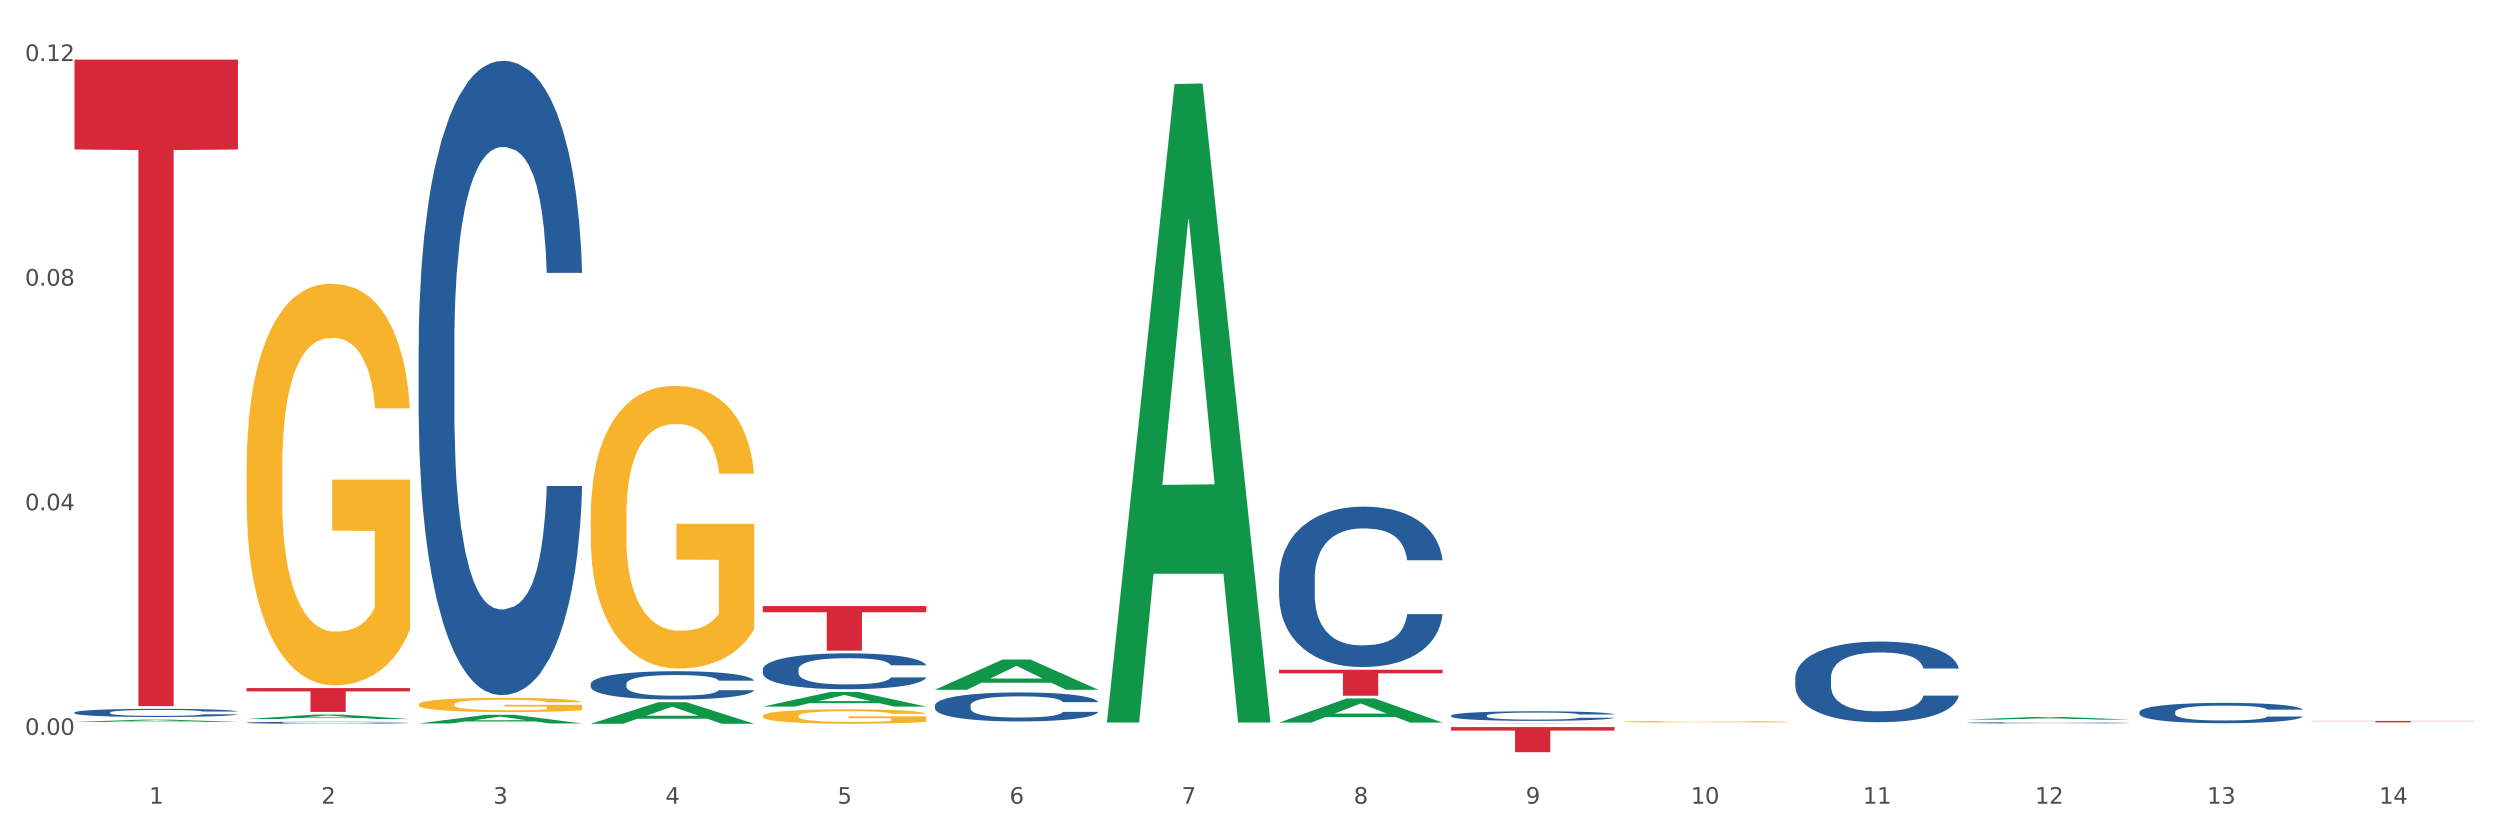 <?xml version="1.0" encoding="utf-8" standalone="no"?>
<!DOCTYPE svg PUBLIC "-//W3C//DTD SVG 1.1//EN"
  "http://www.w3.org/Graphics/SVG/1.1/DTD/svg11.dtd">
<svg xmlns:xlink="http://www.w3.org/1999/xlink" width="1080pt" height="360pt" viewBox="0 0 1080 360" xmlns="http://www.w3.org/2000/svg" version="1.1">
 <rect x="0" y="0" width="1080" height="360" fill="#333333" stroke="none"/>
 <defs>
  <style type="text/css">*{stroke-linejoin: round; stroke-linecap: butt}</style>
 </defs>
 <g id="figure_1">
  <g id="patch_1">
   <path d="M 0 360 
L 1080 360 
L 1080 0 
L 0 0 
z
" style="fill: #ffffff; stroke: #ffffff; stroke-linejoin: miter"/>
  </g>
  <g id="axes_1">
   <g id="matplotlib.axis_1">
    <g id="xtick_1">
     <g id="text_1">
      <!-- 1 -->
      <g style="fill: #4d4d4d" transform="translate(64.432 347.204) scale(0.096 -0.096)">
       <defs>
        <path id="DejaVuSans-31" d="M 794 531 
L 1825 531 
L 1825 4091 
L 703 3866 
L 703 4441 
L 1819 4666 
L 2450 4666 
L 2450 531 
L 3481 531 
L 3481 0 
L 794 0 
L 794 531 
z
" transform="scale(0.016)"/>
       </defs>
       <use xlink:href="#DejaVuSans-31"/>
      </g>
     </g>
    </g>
    <g id="xtick_2">
     <g id="text_2">
      <!-- 2 -->
      <g style="fill: #4d4d4d" transform="translate(138.771 347.204) scale(0.096 -0.096)">
       <defs>
        <path id="DejaVuSans-32" d="M 1228 531 
L 3431 531 
L 3431 0 
L 469 0 
L 469 531 
Q 828 903 1448 1529 
Q 2069 2156 2228 2338 
Q 2531 2678 2651 2914 
Q 2772 3150 2772 3378 
Q 2772 3750 2511 3984 
Q 2250 4219 1831 4219 
Q 1534 4219 1204 4116 
Q 875 4013 500 3803 
L 500 4441 
Q 881 4594 1212 4672 
Q 1544 4750 1819 4750 
Q 2544 4750 2975 4387 
Q 3406 4025 3406 3419 
Q 3406 3131 3298 2873 
Q 3191 2616 2906 2266 
Q 2828 2175 2409 1742 
Q 1991 1309 1228 531 
z
" transform="scale(0.016)"/>
       </defs>
       <use xlink:href="#DejaVuSans-32"/>
      </g>
     </g>
    </g>
    <g id="xtick_3">
     <g id="text_3">
      <!-- 3 -->
      <g style="fill: #4d4d4d" transform="translate(213.109 347.204) scale(0.096 -0.096)">
       <defs>
        <path id="DejaVuSans-33" d="M 2597 2516 
Q 3050 2419 3304 2112 
Q 3559 1806 3559 1356 
Q 3559 666 3084 287 
Q 2609 -91 1734 -91 
Q 1441 -91 1130 -33 
Q 819 25 488 141 
L 488 750 
Q 750 597 1062 519 
Q 1375 441 1716 441 
Q 2309 441 2620 675 
Q 2931 909 2931 1356 
Q 2931 1769 2642 2001 
Q 2353 2234 1838 2234 
L 1294 2234 
L 1294 2753 
L 1863 2753 
Q 2328 2753 2575 2939 
Q 2822 3125 2822 3475 
Q 2822 3834 2567 4026 
Q 2313 4219 1838 4219 
Q 1578 4219 1281 4162 
Q 984 4106 628 3988 
L 628 4550 
Q 988 4650 1302 4700 
Q 1616 4750 1894 4750 
Q 2613 4750 3031 4423 
Q 3450 4097 3450 3541 
Q 3450 3153 3228 2886 
Q 3006 2619 2597 2516 
z
" transform="scale(0.016)"/>
       </defs>
       <use xlink:href="#DejaVuSans-33"/>
      </g>
     </g>
    </g>
    <g id="xtick_4">
     <g id="text_4">
      <!-- 4 -->
      <g style="fill: #4d4d4d" transform="translate(287.448 347.204) scale(0.096 -0.096)">
       <defs>
        <path id="DejaVuSans-34" d="M 2419 4116 
L 825 1625 
L 2419 1625 
L 2419 4116 
z
M 2253 4666 
L 3047 4666 
L 3047 1625 
L 3713 1625 
L 3713 1100 
L 3047 1100 
L 3047 0 
L 2419 0 
L 2419 1100 
L 313 1100 
L 313 1709 
L 2253 4666 
z
" transform="scale(0.016)"/>
       </defs>
       <use xlink:href="#DejaVuSans-34"/>
      </g>
     </g>
    </g>
    <g id="xtick_5">
     <g id="text_5">
      <!-- 5 -->
      <g style="fill: #4d4d4d" transform="translate(361.787 347.204) scale(0.096 -0.096)">
       <defs>
        <path id="DejaVuSans-35" d="M 691 4666 
L 3169 4666 
L 3169 4134 
L 1269 4134 
L 1269 2991 
Q 1406 3038 1543 3061 
Q 1681 3084 1819 3084 
Q 2600 3084 3056 2656 
Q 3513 2228 3513 1497 
Q 3513 744 3044 326 
Q 2575 -91 1722 -91 
Q 1428 -91 1123 -41 
Q 819 9 494 109 
L 494 744 
Q 775 591 1075 516 
Q 1375 441 1709 441 
Q 2250 441 2565 725 
Q 2881 1009 2881 1497 
Q 2881 1984 2565 2268 
Q 2250 2553 1709 2553 
Q 1456 2553 1204 2497 
Q 953 2441 691 2322 
L 691 4666 
z
" transform="scale(0.016)"/>
       </defs>
       <use xlink:href="#DejaVuSans-35"/>
      </g>
     </g>
    </g>
    <g id="xtick_6">
     <g id="text_6">
      <!-- 6 -->
      <g style="fill: #4d4d4d" transform="translate(436.125 347.204) scale(0.096 -0.096)">
       <defs>
        <path id="DejaVuSans-36" d="M 2113 2584 
Q 1688 2584 1439 2293 
Q 1191 2003 1191 1497 
Q 1191 994 1439 701 
Q 1688 409 2113 409 
Q 2538 409 2786 701 
Q 3034 994 3034 1497 
Q 3034 2003 2786 2293 
Q 2538 2584 2113 2584 
z
M 3366 4563 
L 3366 3988 
Q 3128 4100 2886 4159 
Q 2644 4219 2406 4219 
Q 1781 4219 1451 3797 
Q 1122 3375 1075 2522 
Q 1259 2794 1537 2939 
Q 1816 3084 2150 3084 
Q 2853 3084 3261 2657 
Q 3669 2231 3669 1497 
Q 3669 778 3244 343 
Q 2819 -91 2113 -91 
Q 1303 -91 875 529 
Q 447 1150 447 2328 
Q 447 3434 972 4092 
Q 1497 4750 2381 4750 
Q 2619 4750 2861 4703 
Q 3103 4656 3366 4563 
z
" transform="scale(0.016)"/>
       </defs>
       <use xlink:href="#DejaVuSans-36"/>
      </g>
     </g>
    </g>
    <g id="xtick_7">
     <g id="text_7">
      <!-- 7 -->
      <g style="fill: #4d4d4d" transform="translate(510.464 347.204) scale(0.096 -0.096)">
       <defs>
        <path id="DejaVuSans-37" d="M 525 4666 
L 3525 4666 
L 3525 4397 
L 1831 0 
L 1172 0 
L 2766 4134 
L 525 4134 
L 525 4666 
z
" transform="scale(0.016)"/>
       </defs>
       <use xlink:href="#DejaVuSans-37"/>
      </g>
     </g>
    </g>
    <g id="xtick_8">
     <g id="text_8">
      <!-- 8 -->
      <g style="fill: #4d4d4d" transform="translate(584.803 347.204) scale(0.096 -0.096)">
       <defs>
        <path id="DejaVuSans-38" d="M 2034 2216 
Q 1584 2216 1326 1975 
Q 1069 1734 1069 1313 
Q 1069 891 1326 650 
Q 1584 409 2034 409 
Q 2484 409 2743 651 
Q 3003 894 3003 1313 
Q 3003 1734 2745 1975 
Q 2488 2216 2034 2216 
z
M 1403 2484 
Q 997 2584 770 2862 
Q 544 3141 544 3541 
Q 544 4100 942 4425 
Q 1341 4750 2034 4750 
Q 2731 4750 3128 4425 
Q 3525 4100 3525 3541 
Q 3525 3141 3298 2862 
Q 3072 2584 2669 2484 
Q 3125 2378 3379 2068 
Q 3634 1759 3634 1313 
Q 3634 634 3220 271 
Q 2806 -91 2034 -91 
Q 1263 -91 848 271 
Q 434 634 434 1313 
Q 434 1759 690 2068 
Q 947 2378 1403 2484 
z
M 1172 3481 
Q 1172 3119 1398 2916 
Q 1625 2713 2034 2713 
Q 2441 2713 2670 2916 
Q 2900 3119 2900 3481 
Q 2900 3844 2670 4047 
Q 2441 4250 2034 4250 
Q 1625 4250 1398 4047 
Q 1172 3844 1172 3481 
z
" transform="scale(0.016)"/>
       </defs>
       <use xlink:href="#DejaVuSans-38"/>
      </g>
     </g>
    </g>
    <g id="xtick_9">
     <g id="text_9">
      <!-- 9 -->
      <g style="fill: #4d4d4d" transform="translate(659.142 347.204) scale(0.096 -0.096)">
       <defs>
        <path id="DejaVuSans-39" d="M 703 97 
L 703 672 
Q 941 559 1184 500 
Q 1428 441 1663 441 
Q 2288 441 2617 861 
Q 2947 1281 2994 2138 
Q 2813 1869 2534 1725 
Q 2256 1581 1919 1581 
Q 1219 1581 811 2004 
Q 403 2428 403 3163 
Q 403 3881 828 4315 
Q 1253 4750 1959 4750 
Q 2769 4750 3195 4129 
Q 3622 3509 3622 2328 
Q 3622 1225 3098 567 
Q 2575 -91 1691 -91 
Q 1453 -91 1209 -44 
Q 966 3 703 97 
z
M 1959 2075 
Q 2384 2075 2632 2365 
Q 2881 2656 2881 3163 
Q 2881 3666 2632 3958 
Q 2384 4250 1959 4250 
Q 1534 4250 1286 3958 
Q 1038 3666 1038 3163 
Q 1038 2656 1286 2365 
Q 1534 2075 1959 2075 
z
" transform="scale(0.016)"/>
       </defs>
       <use xlink:href="#DejaVuSans-39"/>
      </g>
     </g>
    </g>
    <g id="xtick_10">
     <g id="text_10">
      <!-- 10 -->
      <g style="fill: #4d4d4d" transform="translate(730.426 347.204) scale(0.096 -0.096)">
       <defs>
        <path id="DejaVuSans-30" d="M 2034 4250 
Q 1547 4250 1301 3770 
Q 1056 3291 1056 2328 
Q 1056 1369 1301 889 
Q 1547 409 2034 409 
Q 2525 409 2770 889 
Q 3016 1369 3016 2328 
Q 3016 3291 2770 3770 
Q 2525 4250 2034 4250 
z
M 2034 4750 
Q 2819 4750 3233 4129 
Q 3647 3509 3647 2328 
Q 3647 1150 3233 529 
Q 2819 -91 2034 -91 
Q 1250 -91 836 529 
Q 422 1150 422 2328 
Q 422 3509 836 4129 
Q 1250 4750 2034 4750 
z
" transform="scale(0.016)"/>
       </defs>
       <use xlink:href="#DejaVuSans-31"/>
       <use xlink:href="#DejaVuSans-30" transform="translate(63.623 0)"/>
      </g>
     </g>
    </g>
    <g id="xtick_11">
     <g id="text_11">
      <!-- 11 -->
      <g style="fill: #4d4d4d" transform="translate(804.765 347.204) scale(0.096 -0.096)">
       <use xlink:href="#DejaVuSans-31"/>
       <use xlink:href="#DejaVuSans-31" transform="translate(63.623 0)"/>
      </g>
     </g>
    </g>
    <g id="xtick_12">
     <g id="text_12">
      <!-- 12 -->
      <g style="fill: #4d4d4d" transform="translate(879.104 347.204) scale(0.096 -0.096)">
       <use xlink:href="#DejaVuSans-31"/>
       <use xlink:href="#DejaVuSans-32" transform="translate(63.623 0)"/>
      </g>
     </g>
    </g>
    <g id="xtick_13">
     <g id="text_13">
      <!-- 13 -->
      <g style="fill: #4d4d4d" transform="translate(953.442 347.204) scale(0.096 -0.096)">
       <use xlink:href="#DejaVuSans-31"/>
       <use xlink:href="#DejaVuSans-33" transform="translate(63.623 0)"/>
      </g>
     </g>
    </g>
    <g id="xtick_14">
     <g id="text_14">
      <!-- 14 -->
      <g style="fill: #4d4d4d" transform="translate(1027.781 347.204) scale(0.096 -0.096)">
       <use xlink:href="#DejaVuSans-31"/>
       <use xlink:href="#DejaVuSans-34" transform="translate(63.623 0)"/>
      </g>
     </g>
    </g>
    <g id="xtick_15"/>
    <g id="xtick_16"/>
    <g id="xtick_17"/>
    <g id="xtick_18"/>
    <g id="xtick_19"/>
    <g id="xtick_20"/>
    <g id="xtick_21"/>
    <g id="xtick_22"/>
    <g id="xtick_23"/>
    <g id="xtick_24"/>
    <g id="xtick_25"/>
    <g id="xtick_26"/>
    <g id="xtick_27"/>
   </g>
   <g id="matplotlib.axis_2">
    <g id="ytick_1">
     <g id="text_15">
      <!-- 0.00 -->
      <g style="fill: #4d4d4d" transform="translate(10.8 317.475) scale(0.096 -0.096)">
       <defs>
        <path id="DejaVuSans-2e" d="M 684 794 
L 1344 794 
L 1344 0 
L 684 0 
L 684 794 
z
" transform="scale(0.016)"/>
       </defs>
       <use xlink:href="#DejaVuSans-30"/>
       <use xlink:href="#DejaVuSans-2e" transform="translate(63.623 0)"/>
       <use xlink:href="#DejaVuSans-30" transform="translate(95.41 0)"/>
       <use xlink:href="#DejaVuSans-30" transform="translate(159.033 0)"/>
      </g>
     </g>
    </g>
    <g id="ytick_2">
     <g id="text_16">
      <!-- 0.04 -->
      <g style="fill: #4d4d4d" transform="translate(10.8 220.439) scale(0.096 -0.096)">
       <use xlink:href="#DejaVuSans-30"/>
       <use xlink:href="#DejaVuSans-2e" transform="translate(63.623 0)"/>
       <use xlink:href="#DejaVuSans-30" transform="translate(95.41 0)"/>
       <use xlink:href="#DejaVuSans-34" transform="translate(159.033 0)"/>
      </g>
     </g>
    </g>
    <g id="ytick_3">
     <g id="text_17">
      <!-- 0.08 -->
      <g style="fill: #4d4d4d" transform="translate(10.8 123.403) scale(0.096 -0.096)">
       <use xlink:href="#DejaVuSans-30"/>
       <use xlink:href="#DejaVuSans-2e" transform="translate(63.623 0)"/>
       <use xlink:href="#DejaVuSans-30" transform="translate(95.41 0)"/>
       <use xlink:href="#DejaVuSans-38" transform="translate(159.033 0)"/>
      </g>
     </g>
    </g>
    <g id="ytick_4">
     <g id="text_18">
      <!-- 0.12 -->
      <g style="fill: #4d4d4d" transform="translate(10.8 26.368) scale(0.096 -0.096)">
       <use xlink:href="#DejaVuSans-30"/>
       <use xlink:href="#DejaVuSans-2e" transform="translate(63.623 0)"/>
       <use xlink:href="#DejaVuSans-31" transform="translate(95.41 0)"/>
       <use xlink:href="#DejaVuSans-32" transform="translate(159.033 0)"/>
      </g>
     </g>
    </g>
    <g id="ytick_5"/>
    <g id="ytick_6"/>
    <g id="ytick_7"/>
   </g>
   <g id="PolyCollection_1">
    <path d="M 32.175 311.86 
L 32.248 311.859 
L 61.37 310.894 
L 73.456 310.893 
L 102.797 311.862 
L 88.818 311.862 
L 82.484 311.636 
L 52.415 311.636 
L 52.197 311.64 
L 46.081 311.862 
L 32.175 311.862 
L 32.175 311.86 
L 56.201 311.502 
L 78.698 311.501 
L 67.559 311.099 
L 67.413 311.098 
L 67.267 311.1 
L 56.128 311.501 
L 56.201 311.502 
L 32.175 311.86 
z
" clip-path="url(#p8bc111e454)" style="fill: #109648"/>
    <path d="M 552.546 289.311 
L 623.168 289.311 
L 623.168 290.875 
L 595.388 290.885 
L 595.388 300.564 
L 580.159 300.564 
L 580.159 290.885 
L 552.546 290.875 
L 552.546 289.322 
L 552.546 289.311 
z
" clip-path="url(#p8bc111e454)" style="fill: #d62839"/>
    <path d="M 106.514 297.248 
L 177.135 297.248 
L 177.135 298.682 
L 149.355 298.691 
L 149.355 307.565 
L 134.126 307.565 
L 134.126 298.691 
L 106.514 298.682 
L 106.514 297.257 
L 106.514 297.248 
z
" clip-path="url(#p8bc111e454)" style="fill: #d62839"/>
    <path d="M 32.175 25.759 
L 102.797 25.759 
L 102.797 64.573 
L 75.017 64.836 
L 75.017 305.063 
L 59.788 305.063 
L 59.788 64.836 
L 32.175 64.573 
L 32.175 26.022 
L 32.175 25.759 
z
" clip-path="url(#p8bc111e454)" style="fill: #d62839"/>
    <path d="M 701.223 311.763 
L 701.307 311.763 
L 701.307 311.741 
L 701.474 311.722 
L 702.307 311.677 
L 703.558 311.64 
L 704.475 311.62 
L 705.392 311.604 
L 706.476 311.588 
L 707.81 311.571 
L 710.228 311.546 
L 711.729 311.534 
L 713.563 311.52 
L 716.899 311.501 
L 719.317 311.49 
L 721.818 311.481 
L 725.903 311.471 
L 728.572 311.466 
L 731.406 311.462 
L 734.825 311.46 
L 737.41 311.459 
L 743.08 311.461 
L 747.915 311.466 
L 750.25 311.471 
L 753.252 311.478 
L 754.836 311.483 
L 757.421 311.492 
L 760.089 311.505 
L 761.923 311.516 
L 764.675 311.536 
L 766.759 311.557 
L 768.677 311.582 
L 769.677 311.599 
L 770.428 311.615 
L 771.095 311.634 
L 771.762 311.664 
L 756.754 311.664 
L 756.17 311.642 
L 755.253 311.623 
L 753.919 311.603 
L 752.751 311.591 
L 750.75 311.576 
L 748.916 311.567 
L 746.998 311.56 
L 744.664 311.554 
L 742.829 311.55 
L 740.245 311.548 
L 735.159 311.549 
L 731.74 311.554 
L 729.405 311.56 
L 727.905 311.565 
L 726.571 311.571 
L 725.07 311.579 
L 723.319 311.592 
L 722.068 311.603 
L 720.817 311.618 
L 719.817 311.632 
L 718.9 311.649 
L 718.149 311.667 
L 717.566 311.686 
L 717.065 311.709 
L 716.648 311.746 
L 716.648 311.829 
L 716.815 311.847 
L 717.232 311.872 
L 717.732 311.891 
L 718.566 311.913 
L 719.317 311.928 
L 720.734 311.95 
L 722.318 311.968 
L 723.569 311.979 
L 724.82 311.989 
L 726.987 312.002 
L 729.405 312.013 
L 731.49 312.019 
L 734.325 312.025 
L 736.242 312.028 
L 737.91 312.029 
L 741.996 312.029 
L 744.914 312.027 
L 748.166 312.023 
L 750.667 312.018 
L 752.751 312.011 
L 755.086 312 
L 756.587 311.99 
L 756.587 311.864 
L 738.244 311.864 
L 738.244 311.78 
L 771.845 311.78 
L 771.845 312.025 
L 770.428 312.038 
L 768.844 312.049 
L 767.176 312.06 
L 764.675 312.072 
L 761.673 312.084 
L 759.005 312.093 
L 756.17 312.1 
L 752.835 312.107 
L 748.499 312.113 
L 745.831 312.115 
L 742.496 312.117 
L 738.577 312.117 
L 735.159 312.116 
L 731.823 312.113 
L 728.321 312.108 
L 724.903 312.1 
L 722.318 312.092 
L 719.733 312.083 
L 716.982 312.07 
L 714.814 312.058 
L 713.147 312.047 
L 711.312 312.033 
L 709.311 312.015 
L 707.81 311.999 
L 706.476 311.982 
L 705.059 311.961 
L 704.058 311.942 
L 703.058 311.918 
L 702.474 311.901 
L 701.807 311.874 
L 701.307 311.836 
L 701.223 311.763 
z
" clip-path="url(#p8bc111e454)" style="fill: #f7b32b"/>
    <path d="M 329.53 309.301 
L 329.613 309.296 
L 329.613 309.089 
L 329.78 308.912 
L 330.614 308.482 
L 331.864 308.127 
L 332.782 307.938 
L 333.699 307.783 
L 334.783 307.629 
L 336.117 307.468 
L 338.535 307.233 
L 340.036 307.113 
L 341.87 306.987 
L 345.205 306.804 
L 347.623 306.7 
L 350.124 306.615 
L 354.21 306.511 
L 356.878 306.466 
L 359.713 306.431 
L 363.131 306.408 
L 365.716 306.403 
L 371.386 306.42 
L 376.222 306.471 
L 378.557 306.511 
L 381.558 306.58 
L 383.142 306.626 
L 385.727 306.718 
L 388.395 306.838 
L 390.23 306.941 
L 392.981 307.136 
L 395.066 307.331 
L 396.983 307.571 
L 397.984 307.737 
L 398.734 307.892 
L 399.401 308.07 
L 400.068 308.35 
L 385.06 308.35 
L 384.476 308.15 
L 383.559 307.961 
L 382.225 307.777 
L 381.058 307.663 
L 379.057 307.52 
L 377.222 307.428 
L 375.305 307.359 
L 372.97 307.302 
L 371.136 307.273 
L 368.551 307.25 
L 363.465 307.256 
L 360.046 307.302 
L 357.712 307.359 
L 356.211 307.411 
L 354.877 307.468 
L 353.376 307.548 
L 351.625 307.669 
L 350.375 307.777 
L 349.124 307.915 
L 348.123 308.052 
L 347.206 308.213 
L 346.456 308.385 
L 345.872 308.562 
L 345.372 308.78 
L 344.955 309.141 
L 344.955 309.926 
L 345.122 310.103 
L 345.539 310.338 
L 346.039 310.516 
L 346.873 310.728 
L 347.623 310.871 
L 349.04 311.077 
L 350.625 311.249 
L 351.875 311.358 
L 353.126 311.449 
L 355.294 311.575 
L 357.712 311.679 
L 359.796 311.742 
L 362.631 311.799 
L 364.549 311.822 
L 366.216 311.833 
L 370.302 311.833 
L 373.22 311.816 
L 376.472 311.776 
L 378.973 311.724 
L 381.058 311.661 
L 383.392 311.558 
L 384.893 311.461 
L 384.893 310.264 
L 366.55 310.258 
L 366.55 309.462 
L 400.152 309.462 
L 400.152 311.799 
L 398.734 311.919 
L 397.15 312.028 
L 395.482 312.125 
L 392.981 312.246 
L 389.979 312.36 
L 387.311 312.441 
L 384.476 312.509 
L 381.141 312.572 
L 376.806 312.63 
L 374.137 312.652 
L 370.802 312.67 
L 366.884 312.675 
L 363.465 312.664 
L 360.13 312.635 
L 356.628 312.584 
L 353.209 312.509 
L 350.625 312.435 
L 348.04 312.343 
L 345.288 312.223 
L 343.121 312.108 
L 341.453 312.005 
L 339.619 311.873 
L 337.618 311.702 
L 336.117 311.547 
L 334.783 311.386 
L 333.365 311.18 
L 332.365 311.003 
L 331.364 310.779 
L 330.781 310.613 
L 330.113 310.355 
L 329.613 309.994 
L 329.53 309.301 
z
" clip-path="url(#p8bc111e454)" style="fill: #f7b32b"/>
    <path d="M 255.191 223.121 
L 255.275 223.01 
L 255.275 218.995 
L 255.441 215.537 
L 256.275 207.172 
L 257.526 200.257 
L 258.443 196.576 
L 259.36 193.565 
L 260.444 190.553 
L 261.778 187.43 
L 264.196 182.857 
L 265.697 180.515 
L 267.531 178.061 
L 270.866 174.492 
L 273.284 172.485 
L 275.786 170.812 
L 279.871 168.804 
L 282.539 167.912 
L 285.374 167.242 
L 288.793 166.796 
L 291.377 166.685 
L 297.047 167.019 
L 301.883 168.023 
L 304.218 168.804 
L 307.219 170.142 
L 308.804 171.035 
L 311.388 172.819 
L 314.057 175.161 
L 315.891 177.169 
L 318.642 180.961 
L 320.727 184.753 
L 322.645 189.438 
L 323.645 192.672 
L 324.395 195.684 
L 325.062 199.141 
L 325.73 204.607 
L 310.721 204.607 
L 310.138 200.703 
L 309.221 197.022 
L 307.886 193.453 
L 306.719 191.222 
L 304.718 188.434 
L 302.884 186.65 
L 300.966 185.311 
L 298.631 184.196 
L 296.797 183.638 
L 294.212 183.192 
L 289.126 183.303 
L 285.708 184.196 
L 283.373 185.311 
L 281.872 186.315 
L 280.538 187.43 
L 279.037 188.992 
L 277.286 191.334 
L 276.036 193.453 
L 274.785 196.13 
L 273.785 198.807 
L 272.867 201.93 
L 272.117 205.276 
L 271.533 208.733 
L 271.033 212.972 
L 270.616 219.998 
L 270.616 235.279 
L 270.783 238.736 
L 271.2 243.309 
L 271.7 246.767 
L 272.534 250.894 
L 273.284 253.682 
L 274.702 257.697 
L 276.286 261.043 
L 277.537 263.163 
L 278.787 264.947 
L 280.955 267.401 
L 283.373 269.408 
L 285.458 270.635 
L 288.292 271.751 
L 290.21 272.197 
L 291.878 272.42 
L 295.963 272.42 
L 298.882 272.085 
L 302.133 271.305 
L 304.635 270.301 
L 306.719 269.074 
L 309.054 267.066 
L 310.555 265.17 
L 310.555 241.859 
L 292.211 241.748 
L 292.211 226.244 
L 325.813 226.244 
L 325.813 271.751 
L 324.395 274.093 
L 322.811 276.212 
L 321.144 278.108 
L 318.642 280.45 
L 315.641 282.681 
L 312.973 284.243 
L 310.138 285.581 
L 306.803 286.808 
L 302.467 287.923 
L 299.799 288.369 
L 296.464 288.704 
L 292.545 288.816 
L 289.126 288.593 
L 285.791 288.035 
L 282.289 287.031 
L 278.871 285.581 
L 276.286 284.131 
L 273.701 282.347 
L 270.95 280.004 
L 268.782 277.774 
L 267.114 275.766 
L 265.28 273.201 
L 263.279 269.855 
L 261.778 266.843 
L 260.444 263.72 
L 259.027 259.705 
L 258.026 256.247 
L 257.025 251.897 
L 256.442 248.663 
L 255.775 243.644 
L 255.275 236.617 
L 255.191 223.121 
z
" clip-path="url(#p8bc111e454)" style="fill: #f7b32b"/>
    <path d="M 180.852 304.309 
L 180.936 304.304 
L 180.936 304.1 
L 181.103 303.925 
L 181.936 303.502 
L 183.187 303.152 
L 184.104 302.966 
L 185.021 302.813 
L 186.105 302.661 
L 187.439 302.503 
L 189.857 302.271 
L 191.358 302.153 
L 193.192 302.028 
L 196.528 301.848 
L 198.946 301.746 
L 201.447 301.661 
L 205.533 301.56 
L 208.201 301.515 
L 211.036 301.481 
L 214.454 301.458 
L 217.039 301.453 
L 222.709 301.47 
L 227.545 301.52 
L 229.879 301.56 
L 232.881 301.628 
L 234.465 301.673 
L 237.05 301.763 
L 239.718 301.882 
L 241.552 301.983 
L 244.304 302.175 
L 246.388 302.367 
L 248.306 302.604 
L 249.306 302.768 
L 250.057 302.92 
L 250.724 303.095 
L 251.391 303.372 
L 236.383 303.372 
L 235.799 303.174 
L 234.882 302.988 
L 233.548 302.808 
L 232.38 302.695 
L 230.379 302.553 
L 228.545 302.463 
L 226.627 302.395 
L 224.293 302.339 
L 222.458 302.311 
L 219.874 302.288 
L 214.788 302.294 
L 211.369 302.339 
L 209.034 302.395 
L 207.534 302.446 
L 206.2 302.503 
L 204.699 302.582 
L 202.948 302.7 
L 201.697 302.808 
L 200.446 302.943 
L 199.446 303.078 
L 198.529 303.237 
L 197.778 303.406 
L 197.195 303.581 
L 196.694 303.795 
L 196.277 304.151 
L 196.277 304.925 
L 196.444 305.1 
L 196.861 305.331 
L 197.361 305.506 
L 198.195 305.715 
L 198.946 305.856 
L 200.363 306.059 
L 201.947 306.229 
L 203.198 306.336 
L 204.449 306.426 
L 206.616 306.55 
L 209.034 306.652 
L 211.119 306.714 
L 213.954 306.771 
L 215.871 306.793 
L 217.539 306.805 
L 221.625 306.805 
L 224.543 306.788 
L 227.795 306.748 
L 230.296 306.697 
L 232.38 306.635 
L 234.715 306.534 
L 236.216 306.438 
L 236.216 305.258 
L 217.873 305.252 
L 217.873 304.467 
L 251.474 304.467 
L 251.474 306.771 
L 250.057 306.889 
L 248.473 306.996 
L 246.805 307.092 
L 244.304 307.211 
L 241.302 307.324 
L 238.634 307.403 
L 235.799 307.471 
L 232.464 307.533 
L 228.128 307.589 
L 225.46 307.612 
L 222.125 307.629 
L 218.206 307.634 
L 214.788 307.623 
L 211.452 307.595 
L 207.951 307.544 
L 204.532 307.471 
L 201.947 307.397 
L 199.362 307.307 
L 196.611 307.188 
L 194.443 307.076 
L 192.776 306.974 
L 190.941 306.844 
L 188.94 306.675 
L 187.439 306.522 
L 186.105 306.364 
L 184.688 306.161 
L 183.687 305.986 
L 182.687 305.766 
L 182.103 305.602 
L 181.436 305.348 
L 180.936 304.992 
L 180.852 304.309 
z
" clip-path="url(#p8bc111e454)" style="fill: #f7b32b"/>
    <path d="M 106.514 202.745 
L 106.597 202.587 
L 106.597 196.881 
L 106.764 191.968 
L 107.598 180.081 
L 108.848 170.255 
L 109.765 165.025 
L 110.683 160.746 
L 111.767 156.466 
L 113.101 152.029 
L 115.519 145.531 
L 117.019 142.202 
L 118.854 138.715 
L 122.189 133.644 
L 124.607 130.791 
L 127.108 128.414 
L 131.194 125.561 
L 133.862 124.293 
L 136.697 123.342 
L 140.115 122.708 
L 142.7 122.55 
L 148.37 123.025 
L 153.206 124.451 
L 155.54 125.561 
L 158.542 127.463 
L 160.126 128.731 
L 162.711 131.266 
L 165.379 134.595 
L 167.213 137.448 
L 169.965 142.836 
L 172.049 148.225 
L 173.967 154.881 
L 174.968 159.478 
L 175.718 163.757 
L 176.385 168.67 
L 177.052 176.436 
L 162.044 176.436 
L 161.46 170.889 
L 160.543 165.659 
L 159.209 160.587 
L 158.042 157.417 
L 156.041 153.455 
L 154.206 150.919 
L 152.289 149.017 
L 149.954 147.432 
L 148.12 146.64 
L 145.535 146.006 
L 140.449 146.164 
L 137.03 147.432 
L 134.696 149.017 
L 133.195 150.444 
L 131.861 152.029 
L 130.36 154.247 
L 128.609 157.576 
L 127.358 160.587 
L 126.108 164.391 
L 125.107 168.195 
L 124.19 172.632 
L 123.44 177.387 
L 122.856 182.3 
L 122.356 188.323 
L 121.939 198.308 
L 121.939 220.021 
L 122.106 224.934 
L 122.522 231.432 
L 123.023 236.345 
L 123.856 242.209 
L 124.607 246.171 
L 126.024 251.877 
L 127.609 256.632 
L 128.859 259.643 
L 130.11 262.179 
L 132.278 265.666 
L 134.696 268.518 
L 136.78 270.262 
L 139.615 271.847 
L 141.533 272.481 
L 143.2 272.798 
L 147.286 272.798 
L 150.204 272.322 
L 153.456 271.213 
L 155.957 269.786 
L 158.042 268.043 
L 160.376 265.19 
L 161.877 262.496 
L 161.877 229.371 
L 143.534 229.213 
L 143.534 207.183 
L 177.135 207.183 
L 177.135 271.847 
L 175.718 275.175 
L 174.134 278.186 
L 172.466 280.881 
L 169.965 284.209 
L 166.963 287.379 
L 164.295 289.597 
L 161.46 291.499 
L 158.125 293.243 
L 153.789 294.828 
L 151.121 295.462 
L 147.786 295.937 
L 143.867 296.096 
L 140.449 295.779 
L 137.114 294.986 
L 133.612 293.56 
L 130.193 291.499 
L 127.609 289.439 
L 125.024 286.903 
L 122.272 283.575 
L 120.104 280.405 
L 118.437 277.552 
L 116.603 273.907 
L 114.601 269.152 
L 113.101 264.873 
L 111.767 260.435 
L 110.349 254.73 
L 109.349 249.817 
L 108.348 243.635 
L 107.764 239.039 
L 107.097 231.907 
L 106.597 221.922 
L 106.514 202.745 
z
" clip-path="url(#p8bc111e454)" style="fill: #f7b32b"/>
    <path d="M 32.175 307.799 
L 32.258 307.796 
L 32.258 307.706 
L 32.509 307.583 
L 33.427 307.358 
L 34.596 307.187 
L 36.599 306.988 
L 37.684 306.904 
L 39.104 306.811 
L 42.025 306.659 
L 45.364 306.531 
L 47.702 306.46 
L 49.455 306.415 
L 53.378 306.334 
L 55.632 306.299 
L 57.969 306.27 
L 59.973 306.251 
L 63.312 306.228 
L 65.983 306.218 
L 69.072 306.215 
L 71.66 306.218 
L 75.082 306.231 
L 80.091 306.27 
L 82.011 306.292 
L 84.599 306.331 
L 87.27 306.383 
L 89.44 306.434 
L 91.945 306.508 
L 94.533 306.605 
L 97.037 306.727 
L 98.79 306.84 
L 100.209 306.959 
L 101.461 307.104 
L 102.379 307.261 
L 102.797 307.393 
L 87.52 307.393 
L 87.103 307.274 
L 86.268 307.146 
L 85.434 307.059 
L 84.515 306.988 
L 83.096 306.907 
L 81.844 306.856 
L 79.757 306.795 
L 77.837 306.756 
L 76.251 306.733 
L 74.331 306.714 
L 70.241 306.695 
L 67.319 306.695 
L 65.482 306.701 
L 63.229 306.717 
L 61.309 306.74 
L 59.055 306.779 
L 57.302 306.82 
L 55.549 306.875 
L 54.547 306.914 
L 53.044 306.985 
L 52.043 307.043 
L 50.707 307.142 
L 49.956 307.213 
L 48.62 307.397 
L 48.036 307.532 
L 47.785 307.625 
L 47.618 307.728 
L 47.618 308.231 
L 48.119 308.456 
L 48.537 308.553 
L 49.204 308.662 
L 50.457 308.804 
L 52.293 308.942 
L 54.213 309.042 
L 55.799 309.103 
L 57.302 309.148 
L 58.804 309.184 
L 60.641 309.216 
L 62.143 309.235 
L 64.397 309.254 
L 67.069 309.264 
L 69.155 309.264 
L 73.413 309.248 
L 75.333 309.232 
L 77.169 309.209 
L 79.173 309.174 
L 80.759 309.135 
L 81.677 309.106 
L 83.18 309.045 
L 84.348 308.981 
L 85.35 308.907 
L 86.018 308.842 
L 86.769 308.746 
L 87.353 308.636 
L 87.52 308.578 
L 102.797 308.578 
L 102.463 308.694 
L 101.879 308.807 
L 100.71 308.958 
L 99.792 309.045 
L 98.372 309.151 
L 96.87 309.241 
L 94.783 309.341 
L 92.863 309.415 
L 90.86 309.48 
L 88.689 309.538 
L 84.766 309.618 
L 83.347 309.641 
L 80.341 309.679 
L 78.004 309.702 
L 74.581 309.724 
L 71.075 309.737 
L 67.402 309.741 
L 64.147 309.734 
L 60.557 309.715 
L 58.303 309.695 
L 55.799 309.666 
L 52.877 309.621 
L 50.123 309.567 
L 47.535 309.502 
L 45.114 309.428 
L 42.86 309.345 
L 39.938 309.206 
L 37.768 309.071 
L 36.182 308.945 
L 35.097 308.839 
L 34.011 308.704 
L 33.427 308.61 
L 32.509 308.385 
L 32.175 308.176 
L 32.175 307.799 
z
" clip-path="url(#p8bc111e454)" style="fill: #255c99"/>
    <path d="M 106.514 312.188 
L 106.597 312.188 
L 106.597 312.165 
L 106.848 312.134 
L 107.766 312.078 
L 108.935 312.035 
L 110.938 311.985 
L 112.023 311.964 
L 113.442 311.941 
L 116.364 311.903 
L 119.703 311.87 
L 122.04 311.852 
L 123.794 311.841 
L 127.717 311.821 
L 129.971 311.812 
L 132.308 311.805 
L 134.312 311.8 
L 137.651 311.794 
L 140.322 311.792 
L 143.411 311.791 
L 145.998 311.792 
L 149.421 311.795 
L 154.43 311.805 
L 156.35 311.81 
L 158.937 311.82 
L 161.609 311.833 
L 163.779 311.846 
L 166.283 311.865 
L 168.871 311.889 
L 171.376 311.92 
L 173.129 311.948 
L 174.548 311.978 
L 175.8 312.014 
L 176.718 312.054 
L 177.135 312.087 
L 161.859 312.087 
L 161.442 312.057 
L 160.607 312.024 
L 159.772 312.003 
L 158.854 311.985 
L 157.435 311.965 
L 156.183 311.952 
L 154.096 311.936 
L 152.176 311.927 
L 150.59 311.921 
L 148.67 311.916 
L 144.579 311.911 
L 141.658 311.911 
L 139.821 311.913 
L 137.567 311.917 
L 135.647 311.923 
L 133.393 311.932 
L 131.64 311.943 
L 129.887 311.957 
L 128.886 311.966 
L 127.383 311.984 
L 126.381 311.999 
L 125.046 312.024 
L 124.294 312.041 
L 122.959 312.087 
L 122.374 312.121 
L 122.124 312.145 
L 121.957 312.171 
L 121.957 312.297 
L 122.458 312.353 
L 122.875 312.377 
L 123.543 312.405 
L 124.795 312.44 
L 126.632 312.475 
L 128.552 312.5 
L 130.138 312.515 
L 131.64 312.527 
L 133.143 312.536 
L 134.979 312.544 
L 136.482 312.549 
L 138.736 312.553 
L 141.407 312.556 
L 143.494 312.556 
L 147.751 312.552 
L 149.671 312.548 
L 151.508 312.542 
L 153.511 312.533 
L 155.097 312.524 
L 156.016 312.516 
L 157.518 312.501 
L 158.687 312.485 
L 159.689 312.466 
L 160.357 312.45 
L 161.108 312.426 
L 161.692 312.398 
L 161.859 312.384 
L 177.135 312.384 
L 176.802 312.413 
L 176.217 312.441 
L 175.049 312.479 
L 174.13 312.501 
L 172.711 312.528 
L 171.209 312.55 
L 169.122 312.575 
L 167.202 312.594 
L 165.198 312.61 
L 163.028 312.625 
L 159.104 312.645 
L 157.685 312.65 
L 154.68 312.66 
L 152.343 312.666 
L 148.92 312.671 
L 145.414 312.675 
L 141.741 312.675 
L 138.486 312.674 
L 134.896 312.669 
L 132.642 312.664 
L 130.138 312.657 
L 127.216 312.645 
L 124.461 312.632 
L 121.874 312.616 
L 119.453 312.597 
L 117.199 312.576 
L 114.277 312.541 
L 112.107 312.507 
L 110.521 312.476 
L 109.435 312.449 
L 108.35 312.415 
L 107.766 312.392 
L 106.848 312.335 
L 106.514 312.283 
L 106.514 312.188 
z
" clip-path="url(#p8bc111e454)" style="fill: #255c99"/>
    <path d="M 180.852 149.399 
L 180.936 149.148 
L 180.936 142.141 
L 181.186 132.632 
L 182.105 115.114 
L 183.273 101.851 
L 185.277 86.335 
L 186.362 79.829 
L 187.781 72.571 
L 190.703 60.81 
L 194.042 50.8 
L 196.379 45.294 
L 198.132 41.791 
L 202.056 35.534 
L 204.31 32.781 
L 206.647 30.529 
L 208.65 29.028 
L 211.989 27.276 
L 214.661 26.525 
L 217.749 26.275 
L 220.337 26.525 
L 223.76 27.526 
L 228.768 30.529 
L 230.688 32.281 
L 233.276 35.284 
L 235.947 39.288 
L 238.118 43.292 
L 240.622 49.048 
L 243.21 56.555 
L 245.714 66.065 
L 247.467 74.824 
L 248.886 84.083 
L 250.139 95.344 
L 251.057 107.607 
L 251.474 117.867 
L 236.198 117.867 
L 235.78 108.608 
L 234.946 98.598 
L 234.111 91.841 
L 233.193 86.335 
L 231.774 80.079 
L 230.521 76.075 
L 228.434 71.32 
L 226.514 68.317 
L 224.928 66.565 
L 223.008 65.064 
L 218.918 63.562 
L 215.996 63.562 
L 214.16 64.063 
L 211.906 65.314 
L 209.986 67.066 
L 207.732 70.069 
L 205.979 73.322 
L 204.226 77.576 
L 203.224 80.58 
L 201.722 86.085 
L 200.72 90.59 
L 199.384 98.347 
L 198.633 103.853 
L 197.297 118.117 
L 196.713 128.628 
L 196.463 135.885 
L 196.296 143.893 
L 196.296 182.932 
L 196.797 200.45 
L 197.214 207.958 
L 197.882 216.466 
L 199.134 227.477 
L 200.97 238.238 
L 202.89 245.996 
L 204.476 250.751 
L 205.979 254.254 
L 207.482 257.007 
L 209.318 259.509 
L 210.821 261.011 
L 213.075 262.512 
L 215.746 263.263 
L 217.833 263.263 
L 222.09 262.012 
L 224.01 260.761 
L 225.847 259.009 
L 227.85 256.256 
L 229.436 253.253 
L 230.354 251.001 
L 231.857 246.246 
L 233.026 241.241 
L 234.027 235.485 
L 234.695 230.48 
L 235.447 222.973 
L 236.031 214.464 
L 236.198 209.96 
L 251.474 209.96 
L 251.14 218.969 
L 250.556 227.727 
L 249.387 239.489 
L 248.469 246.246 
L 247.05 254.504 
L 245.547 261.511 
L 243.46 269.269 
L 241.54 275.025 
L 239.537 280.03 
L 237.367 284.534 
L 233.443 290.791 
L 232.024 292.543 
L 229.019 295.546 
L 226.681 297.297 
L 223.259 299.049 
L 219.753 300.05 
L 216.08 300.3 
L 212.824 299.8 
L 209.235 298.298 
L 206.981 296.797 
L 204.476 294.545 
L 201.555 291.041 
L 198.8 286.787 
L 196.212 281.782 
L 193.791 276.026 
L 191.538 269.519 
L 188.616 258.759 
L 186.445 248.248 
L 184.859 238.488 
L 183.774 230.23 
L 182.689 219.719 
L 182.105 212.462 
L 181.186 194.944 
L 180.852 178.678 
L 180.852 149.399 
z
" clip-path="url(#p8bc111e454)" style="fill: #255c99"/>
    <path d="M 255.191 295.457 
L 255.275 295.446 
L 255.275 295.133 
L 255.525 294.709 
L 256.443 293.928 
L 257.612 293.337 
L 259.615 292.645 
L 260.701 292.355 
L 262.12 292.032 
L 265.041 291.507 
L 268.381 291.061 
L 270.718 290.816 
L 272.471 290.66 
L 276.394 290.381 
L 278.648 290.258 
L 280.986 290.158 
L 282.989 290.091 
L 286.328 290.012 
L 288.999 289.979 
L 292.088 289.968 
L 294.676 289.979 
L 298.098 290.024 
L 303.107 290.158 
L 305.027 290.236 
L 307.615 290.369 
L 310.286 290.548 
L 312.457 290.726 
L 314.961 290.983 
L 317.549 291.318 
L 320.053 291.742 
L 321.806 292.132 
L 323.225 292.545 
L 324.477 293.047 
L 325.396 293.594 
L 325.813 294.051 
L 310.537 294.051 
L 310.119 293.638 
L 309.284 293.192 
L 308.45 292.891 
L 307.531 292.645 
L 306.112 292.366 
L 304.86 292.188 
L 302.773 291.976 
L 300.853 291.842 
L 299.267 291.764 
L 297.347 291.697 
L 293.257 291.63 
L 290.335 291.63 
L 288.499 291.652 
L 286.245 291.708 
L 284.325 291.786 
L 282.071 291.92 
L 280.318 292.065 
L 278.565 292.255 
L 277.563 292.389 
L 276.06 292.634 
L 275.059 292.835 
L 273.723 293.181 
L 272.972 293.426 
L 271.636 294.062 
L 271.052 294.531 
L 270.801 294.854 
L 270.634 295.211 
L 270.634 296.952 
L 271.135 297.733 
L 271.553 298.067 
L 272.22 298.447 
L 273.473 298.937 
L 275.309 299.417 
L 277.229 299.763 
L 278.815 299.975 
L 280.318 300.131 
L 281.82 300.254 
L 283.657 300.365 
L 285.159 300.432 
L 287.413 300.499 
L 290.085 300.533 
L 292.172 300.533 
L 296.429 300.477 
L 298.349 300.421 
L 300.185 300.343 
L 302.189 300.22 
L 303.775 300.087 
L 304.693 299.986 
L 306.196 299.774 
L 307.364 299.551 
L 308.366 299.294 
L 309.034 299.071 
L 309.785 298.737 
L 310.37 298.357 
L 310.537 298.157 
L 325.813 298.157 
L 325.479 298.558 
L 324.895 298.949 
L 323.726 299.473 
L 322.808 299.774 
L 321.389 300.142 
L 319.886 300.455 
L 317.799 300.801 
L 315.879 301.057 
L 313.876 301.28 
L 311.705 301.481 
L 307.782 301.76 
L 306.363 301.838 
L 303.358 301.972 
L 301.02 302.05 
L 297.598 302.128 
L 294.092 302.173 
L 290.419 302.184 
L 287.163 302.162 
L 283.573 302.095 
L 281.32 302.028 
L 278.815 301.927 
L 275.893 301.771 
L 273.139 301.582 
L 270.551 301.358 
L 268.13 301.102 
L 265.876 300.812 
L 262.955 300.332 
L 260.784 299.863 
L 259.198 299.428 
L 258.113 299.06 
L 257.028 298.592 
L 256.443 298.268 
L 255.525 297.487 
L 255.191 296.762 
L 255.191 295.457 
z
" clip-path="url(#p8bc111e454)" style="fill: #255c99"/>
    <path d="M 329.53 289.21 
L 329.613 289.196 
L 329.613 288.799 
L 329.864 288.261 
L 330.782 287.27 
L 331.951 286.52 
L 333.954 285.642 
L 335.039 285.273 
L 336.458 284.863 
L 339.38 284.197 
L 342.719 283.631 
L 345.057 283.319 
L 346.81 283.121 
L 350.733 282.767 
L 352.987 282.611 
L 355.324 282.484 
L 357.328 282.399 
L 360.667 282.3 
L 363.338 282.257 
L 366.427 282.243 
L 369.015 282.257 
L 372.437 282.314 
L 377.446 282.484 
L 379.366 282.583 
L 381.954 282.753 
L 384.625 282.98 
L 386.795 283.206 
L 389.3 283.532 
L 391.887 283.957 
L 394.392 284.495 
L 396.145 284.99 
L 397.564 285.514 
L 398.816 286.151 
L 399.734 286.845 
L 400.152 287.426 
L 384.875 287.426 
L 384.458 286.902 
L 383.623 286.335 
L 382.788 285.953 
L 381.87 285.642 
L 380.451 285.288 
L 379.199 285.061 
L 377.112 284.792 
L 375.192 284.622 
L 373.606 284.523 
L 371.686 284.438 
L 367.595 284.353 
L 364.674 284.353 
L 362.837 284.381 
L 360.583 284.452 
L 358.663 284.551 
L 356.41 284.721 
L 354.656 284.905 
L 352.903 285.146 
L 351.902 285.316 
L 350.399 285.627 
L 349.397 285.882 
L 348.062 286.321 
L 347.31 286.633 
L 345.975 287.44 
L 345.391 288.035 
L 345.14 288.445 
L 344.973 288.898 
L 344.973 291.107 
L 345.474 292.098 
L 345.891 292.523 
L 346.559 293.005 
L 347.811 293.628 
L 349.648 294.237 
L 351.568 294.676 
L 353.154 294.945 
L 354.656 295.143 
L 356.159 295.299 
L 357.996 295.44 
L 359.498 295.525 
L 361.752 295.61 
L 364.423 295.653 
L 366.51 295.653 
L 370.768 295.582 
L 372.688 295.511 
L 374.524 295.412 
L 376.528 295.256 
L 378.114 295.086 
L 379.032 294.959 
L 380.534 294.69 
L 381.703 294.407 
L 382.705 294.081 
L 383.373 293.798 
L 384.124 293.373 
L 384.708 292.891 
L 384.875 292.637 
L 400.152 292.637 
L 399.818 293.146 
L 399.233 293.642 
L 398.065 294.307 
L 397.146 294.69 
L 395.727 295.157 
L 394.225 295.553 
L 392.138 295.992 
L 390.218 296.318 
L 388.214 296.601 
L 386.044 296.856 
L 382.121 297.21 
L 380.701 297.309 
L 377.696 297.479 
L 375.359 297.578 
L 371.936 297.677 
L 368.43 297.734 
L 364.757 297.748 
L 361.502 297.72 
L 357.912 297.635 
L 355.658 297.55 
L 353.154 297.423 
L 350.232 297.224 
L 347.477 296.984 
L 344.89 296.7 
L 342.469 296.375 
L 340.215 296.007 
L 337.293 295.398 
L 335.123 294.803 
L 333.537 294.251 
L 332.452 293.783 
L 331.366 293.189 
L 330.782 292.778 
L 329.864 291.787 
L 329.53 290.867 
L 329.53 289.21 
z
" clip-path="url(#p8bc111e454)" style="fill: #255c99"/>
    <path d="M 403.869 304.761 
L 403.952 304.75 
L 403.952 304.43 
L 404.202 303.995 
L 405.121 303.195 
L 406.289 302.589 
L 408.293 301.881 
L 409.378 301.583 
L 410.797 301.252 
L 413.719 300.715 
L 417.058 300.257 
L 419.395 300.006 
L 421.148 299.846 
L 425.072 299.56 
L 427.326 299.434 
L 429.663 299.331 
L 431.666 299.263 
L 435.006 299.183 
L 437.677 299.148 
L 440.766 299.137 
L 443.353 299.148 
L 446.776 299.194 
L 451.785 299.331 
L 453.704 299.411 
L 456.292 299.549 
L 458.964 299.731 
L 461.134 299.914 
L 463.638 300.177 
L 466.226 300.52 
L 468.73 300.955 
L 470.483 301.355 
L 471.903 301.778 
L 473.155 302.292 
L 474.073 302.852 
L 474.49 303.321 
L 459.214 303.321 
L 458.797 302.898 
L 457.962 302.441 
L 457.127 302.132 
L 456.209 301.881 
L 454.79 301.595 
L 453.538 301.412 
L 451.451 301.195 
L 449.531 301.058 
L 447.945 300.978 
L 446.025 300.909 
L 441.934 300.84 
L 439.012 300.84 
L 437.176 300.863 
L 434.922 300.92 
L 433.002 301 
L 430.748 301.138 
L 428.995 301.286 
L 427.242 301.481 
L 426.24 301.618 
L 424.738 301.869 
L 423.736 302.075 
L 422.401 302.429 
L 421.649 302.681 
L 420.314 303.332 
L 419.729 303.813 
L 419.479 304.144 
L 419.312 304.51 
L 419.312 306.293 
L 419.813 307.093 
L 420.23 307.436 
L 420.898 307.825 
L 422.15 308.328 
L 423.987 308.82 
L 425.907 309.174 
L 427.493 309.391 
L 428.995 309.551 
L 430.498 309.677 
L 432.334 309.791 
L 433.837 309.86 
L 436.091 309.928 
L 438.762 309.963 
L 440.849 309.963 
L 445.106 309.906 
L 447.026 309.848 
L 448.863 309.768 
L 450.866 309.643 
L 452.452 309.505 
L 453.371 309.403 
L 454.873 309.185 
L 456.042 308.957 
L 457.044 308.694 
L 457.711 308.465 
L 458.463 308.122 
L 459.047 307.734 
L 459.214 307.528 
L 474.49 307.528 
L 474.156 307.939 
L 473.572 308.339 
L 472.403 308.877 
L 471.485 309.185 
L 470.066 309.563 
L 468.563 309.883 
L 466.477 310.237 
L 464.557 310.5 
L 462.553 310.729 
L 460.383 310.934 
L 456.459 311.22 
L 455.04 311.3 
L 452.035 311.437 
L 449.698 311.517 
L 446.275 311.597 
L 442.769 311.643 
L 439.096 311.655 
L 435.84 311.632 
L 432.251 311.563 
L 429.997 311.495 
L 427.493 311.392 
L 424.571 311.232 
L 421.816 311.037 
L 419.228 310.809 
L 416.808 310.546 
L 414.554 310.249 
L 411.632 309.757 
L 409.462 309.277 
L 407.875 308.831 
L 406.79 308.454 
L 405.705 307.974 
L 405.121 307.642 
L 404.202 306.842 
L 403.869 306.099 
L 403.869 304.761 
z
" clip-path="url(#p8bc111e454)" style="fill: #255c99"/>
    <path d="M 552.546 249.998 
L 552.629 249.935 
L 552.629 248.163 
L 552.88 245.758 
L 553.798 241.328 
L 554.967 237.974 
L 556.97 234.05 
L 558.055 232.405 
L 559.475 230.569 
L 562.396 227.595 
L 565.735 225.064 
L 568.073 223.671 
L 569.826 222.785 
L 573.749 221.203 
L 576.003 220.507 
L 578.34 219.938 
L 580.344 219.558 
L 583.683 219.115 
L 586.354 218.925 
L 589.443 218.862 
L 592.031 218.925 
L 595.453 219.178 
L 600.462 219.938 
L 602.382 220.381 
L 604.97 221.14 
L 607.641 222.153 
L 609.811 223.165 
L 612.316 224.621 
L 614.903 226.519 
L 617.408 228.924 
L 619.161 231.139 
L 620.58 233.481 
L 621.832 236.328 
L 622.75 239.429 
L 623.168 242.024 
L 607.891 242.024 
L 607.474 239.682 
L 606.639 237.151 
L 605.804 235.442 
L 604.886 234.05 
L 603.467 232.468 
L 602.215 231.455 
L 600.128 230.253 
L 598.208 229.494 
L 596.622 229.051 
L 594.702 228.671 
L 590.612 228.291 
L 587.69 228.291 
L 585.853 228.418 
L 583.6 228.734 
L 581.68 229.177 
L 579.426 229.937 
L 577.673 230.759 
L 575.92 231.835 
L 574.918 232.595 
L 573.415 233.987 
L 572.414 235.126 
L 571.078 237.088 
L 570.327 238.48 
L 568.991 242.087 
L 568.407 244.745 
L 568.156 246.581 
L 567.989 248.606 
L 567.989 258.478 
L 568.49 262.908 
L 568.908 264.807 
L 569.575 266.958 
L 570.827 269.743 
L 572.664 272.464 
L 574.584 274.426 
L 576.17 275.628 
L 577.673 276.514 
L 579.175 277.21 
L 581.012 277.843 
L 582.514 278.223 
L 584.768 278.603 
L 587.439 278.793 
L 589.526 278.793 
L 593.784 278.476 
L 595.704 278.16 
L 597.54 277.717 
L 599.544 277.021 
L 601.13 276.261 
L 602.048 275.692 
L 603.551 274.489 
L 604.719 273.224 
L 605.721 271.768 
L 606.389 270.502 
L 607.14 268.604 
L 607.724 266.452 
L 607.891 265.313 
L 623.168 265.313 
L 622.834 267.591 
L 622.249 269.806 
L 621.081 272.781 
L 620.163 274.489 
L 618.743 276.578 
L 617.241 278.35 
L 615.154 280.311 
L 613.234 281.767 
L 611.23 283.033 
L 609.06 284.172 
L 605.137 285.754 
L 603.718 286.197 
L 600.712 286.956 
L 598.375 287.399 
L 594.952 287.842 
L 591.446 288.096 
L 587.773 288.159 
L 584.518 288.032 
L 580.928 287.653 
L 578.674 287.273 
L 576.17 286.703 
L 573.248 285.817 
L 570.494 284.741 
L 567.906 283.476 
L 565.485 282.02 
L 563.231 280.375 
L 560.309 277.653 
L 558.139 274.996 
L 556.553 272.527 
L 555.468 270.439 
L 554.382 267.781 
L 553.798 265.946 
L 552.88 261.516 
L 552.546 257.402 
L 552.546 249.998 
z
" clip-path="url(#p8bc111e454)" style="fill: #255c99"/>
    <path d="M 626.885 309.136 
L 626.968 309.132 
L 626.968 309.026 
L 627.219 308.882 
L 628.137 308.617 
L 629.306 308.417 
L 631.309 308.182 
L 632.394 308.084 
L 633.813 307.974 
L 636.735 307.796 
L 640.074 307.645 
L 642.411 307.562 
L 644.164 307.509 
L 648.088 307.414 
L 650.342 307.373 
L 652.679 307.339 
L 654.683 307.316 
L 658.022 307.289 
L 660.693 307.278 
L 663.782 307.274 
L 666.369 307.278 
L 669.792 307.293 
L 674.801 307.339 
L 676.721 307.365 
L 679.308 307.411 
L 681.98 307.471 
L 684.15 307.532 
L 686.654 307.619 
L 689.242 307.732 
L 691.747 307.876 
L 693.5 308.008 
L 694.919 308.148 
L 696.171 308.319 
L 697.089 308.504 
L 697.506 308.659 
L 682.23 308.659 
L 681.813 308.519 
L 680.978 308.368 
L 680.143 308.266 
L 679.225 308.182 
L 677.806 308.088 
L 676.554 308.027 
L 674.467 307.955 
L 672.547 307.91 
L 670.961 307.883 
L 669.041 307.861 
L 664.95 307.838 
L 662.029 307.838 
L 660.192 307.846 
L 657.938 307.865 
L 656.018 307.891 
L 653.764 307.936 
L 652.011 307.986 
L 650.258 308.05 
L 649.257 308.095 
L 647.754 308.179 
L 646.752 308.247 
L 645.417 308.364 
L 644.665 308.447 
L 643.33 308.663 
L 642.745 308.822 
L 642.495 308.931 
L 642.328 309.053 
L 642.328 309.643 
L 642.829 309.908 
L 643.246 310.021 
L 643.914 310.15 
L 645.166 310.316 
L 647.003 310.479 
L 648.923 310.596 
L 650.509 310.668 
L 652.011 310.721 
L 653.514 310.763 
L 655.35 310.8 
L 656.853 310.823 
L 659.107 310.846 
L 661.778 310.857 
L 663.865 310.857 
L 668.122 310.838 
L 670.042 310.819 
L 671.879 310.793 
L 673.882 310.751 
L 675.468 310.706 
L 676.387 310.672 
L 677.889 310.6 
L 679.058 310.524 
L 680.06 310.437 
L 680.728 310.362 
L 681.479 310.248 
L 682.063 310.119 
L 682.23 310.051 
L 697.506 310.051 
L 697.173 310.188 
L 696.588 310.32 
L 695.42 310.498 
L 694.501 310.6 
L 693.082 310.725 
L 691.58 310.831 
L 689.493 310.948 
L 687.573 311.035 
L 685.569 311.111 
L 683.399 311.179 
L 679.475 311.273 
L 678.056 311.3 
L 675.051 311.345 
L 672.714 311.372 
L 669.291 311.398 
L 665.785 311.413 
L 662.112 311.417 
L 658.856 311.41 
L 655.267 311.387 
L 653.013 311.364 
L 650.509 311.33 
L 647.587 311.277 
L 644.832 311.213 
L 642.244 311.137 
L 639.824 311.05 
L 637.57 310.952 
L 634.648 310.789 
L 632.478 310.63 
L 630.892 310.483 
L 629.806 310.358 
L 628.721 310.199 
L 628.137 310.089 
L 627.219 309.824 
L 626.885 309.578 
L 626.885 309.136 
z
" clip-path="url(#p8bc111e454)" style="fill: #255c99"/>
    <path d="M 775.562 292.802 
L 775.646 292.77 
L 775.646 291.879 
L 775.896 290.67 
L 776.814 288.443 
L 777.983 286.756 
L 779.986 284.783 
L 781.072 283.956 
L 782.491 283.033 
L 785.412 281.537 
L 788.752 280.265 
L 791.089 279.564 
L 792.842 279.119 
L 796.765 278.323 
L 799.019 277.973 
L 801.357 277.687 
L 803.36 277.496 
L 806.699 277.273 
L 809.37 277.178 
L 812.459 277.146 
L 815.047 277.178 
L 818.469 277.305 
L 823.478 277.687 
L 825.398 277.91 
L 827.986 278.292 
L 830.657 278.801 
L 832.828 279.31 
L 835.332 280.042 
L 837.92 280.996 
L 840.424 282.206 
L 842.177 283.319 
L 843.596 284.497 
L 844.848 285.929 
L 845.766 287.488 
L 846.184 288.793 
L 830.908 288.793 
L 830.49 287.615 
L 829.655 286.342 
L 828.821 285.483 
L 827.902 284.783 
L 826.483 283.988 
L 825.231 283.478 
L 823.144 282.874 
L 821.224 282.492 
L 819.638 282.269 
L 817.718 282.078 
L 813.628 281.887 
L 810.706 281.887 
L 808.87 281.951 
L 806.616 282.11 
L 804.696 282.333 
L 802.442 282.715 
L 800.689 283.128 
L 798.936 283.669 
L 797.934 284.051 
L 796.431 284.751 
L 795.43 285.324 
L 794.094 286.311 
L 793.343 287.011 
L 792.007 288.824 
L 791.423 290.161 
L 791.172 291.084 
L 791.005 292.102 
L 791.005 297.066 
L 791.506 299.294 
L 791.924 300.248 
L 792.591 301.33 
L 793.844 302.73 
L 795.68 304.099 
L 797.6 305.085 
L 799.186 305.69 
L 800.689 306.135 
L 802.191 306.485 
L 804.028 306.803 
L 805.53 306.994 
L 807.784 307.185 
L 810.456 307.281 
L 812.543 307.281 
L 816.8 307.122 
L 818.72 306.963 
L 820.556 306.74 
L 822.56 306.39 
L 824.146 306.008 
L 825.064 305.721 
L 826.567 305.117 
L 827.735 304.48 
L 828.737 303.749 
L 829.405 303.112 
L 830.156 302.158 
L 830.741 301.076 
L 830.908 300.503 
L 846.184 300.503 
L 845.85 301.648 
L 845.266 302.762 
L 844.097 304.258 
L 843.179 305.117 
L 841.76 306.167 
L 840.257 307.058 
L 838.17 308.044 
L 836.25 308.776 
L 834.247 309.413 
L 832.076 309.986 
L 828.153 310.781 
L 826.734 311.004 
L 823.728 311.386 
L 821.391 311.608 
L 817.969 311.831 
L 814.463 311.958 
L 810.79 311.99 
L 807.534 311.927 
L 803.944 311.736 
L 801.69 311.545 
L 799.186 311.258 
L 796.264 310.813 
L 793.51 310.272 
L 790.922 309.635 
L 788.501 308.904 
L 786.247 308.076 
L 783.325 306.708 
L 781.155 305.371 
L 779.569 304.13 
L 778.484 303.08 
L 777.399 301.744 
L 776.814 300.821 
L 775.896 298.594 
L 775.562 296.525 
L 775.562 292.802 
z
" clip-path="url(#p8bc111e454)" style="fill: #255c99"/>
    <path d="M 849.901 312.254 
L 849.984 312.253 
L 849.984 312.239 
L 850.235 312.221 
L 851.153 312.187 
L 852.322 312.161 
L 854.325 312.131 
L 855.41 312.118 
L 856.829 312.104 
L 859.751 312.081 
L 863.09 312.062 
L 865.428 312.051 
L 867.181 312.044 
L 871.104 312.032 
L 873.358 312.026 
L 875.695 312.022 
L 877.699 312.019 
L 881.038 312.016 
L 883.709 312.014 
L 886.798 312.014 
L 889.386 312.014 
L 892.808 312.016 
L 897.817 312.022 
L 899.737 312.025 
L 902.325 312.031 
L 904.996 312.039 
L 907.166 312.047 
L 909.671 312.058 
L 912.258 312.073 
L 914.763 312.091 
L 916.516 312.108 
L 917.935 312.126 
L 919.187 312.148 
L 920.105 312.172 
L 920.523 312.192 
L 905.246 312.192 
L 904.829 312.174 
L 903.994 312.155 
L 903.159 312.141 
L 902.241 312.131 
L 900.822 312.119 
L 899.57 312.111 
L 897.483 312.101 
L 895.563 312.096 
L 893.977 312.092 
L 892.057 312.089 
L 887.966 312.086 
L 885.045 312.086 
L 883.208 312.087 
L 880.954 312.09 
L 879.034 312.093 
L 876.78 312.099 
L 875.027 312.105 
L 873.274 312.114 
L 872.273 312.12 
L 870.77 312.13 
L 869.768 312.139 
L 868.433 312.154 
L 867.681 312.165 
L 866.346 312.193 
L 865.761 312.213 
L 865.511 312.227 
L 865.344 312.243 
L 865.344 312.319 
L 865.845 312.353 
L 866.262 312.368 
L 866.93 312.384 
L 868.182 312.406 
L 870.019 312.427 
L 871.939 312.442 
L 873.525 312.451 
L 875.027 312.458 
L 876.53 312.463 
L 878.367 312.468 
L 879.869 312.471 
L 882.123 312.474 
L 884.794 312.475 
L 886.881 312.475 
L 891.139 312.473 
L 893.059 312.47 
L 894.895 312.467 
L 896.899 312.462 
L 898.485 312.456 
L 899.403 312.451 
L 900.905 312.442 
L 902.074 312.432 
L 903.076 312.421 
L 903.744 312.411 
L 904.495 312.397 
L 905.079 312.38 
L 905.246 312.371 
L 920.523 312.371 
L 920.189 312.389 
L 919.604 312.406 
L 918.436 312.429 
L 917.517 312.442 
L 916.098 312.458 
L 914.596 312.472 
L 912.509 312.487 
L 910.589 312.498 
L 908.585 312.508 
L 906.415 312.517 
L 902.491 312.529 
L 901.072 312.532 
L 898.067 312.538 
L 895.73 312.542 
L 892.307 312.545 
L 888.801 312.547 
L 885.128 312.547 
L 881.873 312.546 
L 878.283 312.544 
L 876.029 312.541 
L 873.525 312.536 
L 870.603 312.529 
L 867.848 312.521 
L 865.261 312.511 
L 862.84 312.5 
L 860.586 312.487 
L 857.664 312.467 
L 855.494 312.446 
L 853.908 312.427 
L 852.823 312.411 
L 851.737 312.391 
L 851.153 312.376 
L 850.235 312.342 
L 849.901 312.311 
L 849.901 312.254 
z
" clip-path="url(#p8bc111e454)" style="fill: #255c99"/>
    <path d="M 924.24 307.588 
L 924.323 307.58 
L 924.323 307.355 
L 924.573 307.051 
L 925.492 306.489 
L 926.66 306.065 
L 928.664 305.567 
L 929.749 305.359 
L 931.168 305.126 
L 934.09 304.75 
L 937.429 304.429 
L 939.766 304.252 
L 941.519 304.14 
L 945.443 303.94 
L 947.697 303.852 
L 950.034 303.779 
L 952.037 303.731 
L 955.377 303.675 
L 958.048 303.651 
L 961.136 303.643 
L 963.724 303.651 
L 967.147 303.683 
L 972.155 303.779 
L 974.075 303.835 
L 976.663 303.932 
L 979.335 304.06 
L 981.505 304.188 
L 984.009 304.373 
L 986.597 304.613 
L 989.101 304.918 
L 990.854 305.199 
L 992.273 305.495 
L 993.526 305.856 
L 994.444 306.249 
L 994.861 306.578 
L 979.585 306.578 
L 979.168 306.281 
L 978.333 305.96 
L 977.498 305.744 
L 976.58 305.567 
L 975.161 305.367 
L 973.908 305.239 
L 971.822 305.086 
L 969.902 304.99 
L 968.316 304.934 
L 966.396 304.886 
L 962.305 304.838 
L 959.383 304.838 
L 957.547 304.854 
L 955.293 304.894 
L 953.373 304.95 
L 951.119 305.046 
L 949.366 305.15 
L 947.613 305.287 
L 946.611 305.383 
L 945.109 305.559 
L 944.107 305.704 
L 942.771 305.952 
L 942.02 306.129 
L 940.685 306.586 
L 940.1 306.922 
L 939.85 307.155 
L 939.683 307.412 
L 939.683 308.662 
L 940.184 309.224 
L 940.601 309.464 
L 941.269 309.737 
L 942.521 310.09 
L 944.358 310.434 
L 946.278 310.683 
L 947.864 310.835 
L 949.366 310.948 
L 950.869 311.036 
L 952.705 311.116 
L 954.208 311.164 
L 956.462 311.212 
L 959.133 311.236 
L 961.22 311.236 
L 965.477 311.196 
L 967.397 311.156 
L 969.234 311.1 
L 971.237 311.012 
L 972.823 310.915 
L 973.742 310.843 
L 975.244 310.691 
L 976.413 310.531 
L 977.415 310.346 
L 978.082 310.186 
L 978.834 309.945 
L 979.418 309.673 
L 979.585 309.528 
L 994.861 309.528 
L 994.527 309.817 
L 993.943 310.098 
L 992.774 310.474 
L 991.856 310.691 
L 990.437 310.956 
L 988.934 311.18 
L 986.847 311.429 
L 984.927 311.613 
L 982.924 311.773 
L 980.754 311.918 
L 976.83 312.118 
L 975.411 312.174 
L 972.406 312.271 
L 970.069 312.327 
L 966.646 312.383 
L 963.14 312.415 
L 959.467 312.423 
L 956.211 312.407 
L 952.622 312.359 
L 950.368 312.311 
L 947.864 312.238 
L 944.942 312.126 
L 942.187 311.99 
L 939.599 311.83 
L 937.178 311.645 
L 934.925 311.437 
L 932.003 311.092 
L 929.832 310.755 
L 928.246 310.442 
L 927.161 310.178 
L 926.076 309.841 
L 925.492 309.609 
L 924.573 309.047 
L 924.24 308.526 
L 924.24 307.588 
z
" clip-path="url(#p8bc111e454)" style="fill: #255c99"/>
    <path d="M 626.885 314.104 
L 697.506 314.104 
L 697.506 315.611 
L 669.726 315.621 
L 669.726 324.95 
L 654.497 324.95 
L 654.497 315.621 
L 626.885 315.611 
L 626.885 314.114 
L 626.885 314.104 
z
" clip-path="url(#p8bc111e454)" style="fill: #d62839"/>
    <path d="M 998.578 311.432 
L 1069.2 311.432 
L 1069.2 311.52 
L 1041.42 311.521 
L 1041.42 312.064 
L 1026.191 312.064 
L 1026.191 311.521 
L 998.578 311.52 
L 998.578 311.433 
L 998.578 311.432 
z
" clip-path="url(#p8bc111e454)" style="fill: #d62839"/>
    <path d="M 329.53 261.809 
L 400.152 261.809 
L 400.152 264.489 
L 372.371 264.507 
L 372.371 281.091 
L 357.143 281.091 
L 357.143 264.507 
L 329.53 264.489 
L 329.53 261.827 
L 329.53 261.809 
z
" clip-path="url(#p8bc111e454)" style="fill: #d62839"/>
    <path d="M 478.207 311.622 
L 478.28 311.363 
L 507.402 36.304 
L 519.488 36.044 
L 548.829 312.141 
L 534.85 312.141 
L 528.516 247.848 
L 498.447 247.848 
L 498.229 248.885 
L 492.113 312.141 
L 478.207 312.141 
L 478.207 311.622 
L 502.233 209.479 
L 524.73 209.22 
L 513.591 94.893 
L 513.445 94.374 
L 513.3 95.152 
L 502.16 209.22 
L 502.233 209.479 
L 478.207 311.622 
z
" clip-path="url(#p8bc111e454)" style="fill: #109648"/>
    <path d="M 329.53 305.238 
L 329.603 305.232 
L 358.725 298.906 
L 370.811 298.9 
L 400.152 305.25 
L 386.173 305.25 
L 379.839 303.772 
L 349.77 303.772 
L 349.551 303.796 
L 343.436 305.25 
L 329.53 305.25 
L 329.53 305.238 
L 353.556 302.889 
L 376.053 302.883 
L 364.914 300.254 
L 364.768 300.242 
L 364.622 300.26 
L 353.483 302.883 
L 353.556 302.889 
L 329.53 305.238 
z
" clip-path="url(#p8bc111e454)" style="fill: #109648"/>
    <path d="M 255.191 312.658 
L 255.264 312.649 
L 284.386 303.345 
L 296.472 303.336 
L 325.813 312.675 
L 311.834 312.675 
L 305.5 310.501 
L 275.431 310.501 
L 275.213 310.536 
L 269.097 312.675 
L 255.191 312.675 
L 255.191 312.658 
L 279.217 309.203 
L 301.714 309.194 
L 290.575 305.327 
L 290.429 305.309 
L 290.284 305.336 
L 279.144 309.194 
L 279.217 309.203 
L 255.191 312.658 
z
" clip-path="url(#p8bc111e454)" style="fill: #109648"/>
    <path d="M 180.852 312.531 
L 180.925 312.528 
L 210.048 308.79 
L 222.133 308.787 
L 251.474 312.538 
L 237.495 312.538 
L 231.161 311.665 
L 201.092 311.665 
L 200.874 311.679 
L 194.758 312.538 
L 180.852 312.538 
L 180.852 312.531 
L 204.878 311.143 
L 227.375 311.14 
L 216.236 309.586 
L 216.09 309.579 
L 215.945 309.59 
L 204.806 311.14 
L 204.878 311.143 
L 180.852 312.531 
z
" clip-path="url(#p8bc111e454)" style="fill: #109648"/>
    <path d="M 106.514 310.635 
L 106.587 310.633 
L 135.709 308.719 
L 147.795 308.717 
L 177.135 310.639 
L 163.157 310.639 
L 156.823 310.191 
L 126.754 310.191 
L 126.535 310.199 
L 120.42 310.639 
L 106.514 310.639 
L 106.514 310.635 
L 130.54 309.924 
L 153.037 309.923 
L 141.897 309.127 
L 141.752 309.123 
L 141.606 309.129 
L 130.467 309.923 
L 130.54 309.924 
L 106.514 310.635 
z
" clip-path="url(#p8bc111e454)" style="fill: #109648"/>
    <path d="M 552.546 312.144 
L 552.619 312.134 
L 581.741 301.726 
L 593.827 301.716 
L 623.168 312.163 
L 609.189 312.163 
L 602.855 309.73 
L 572.786 309.73 
L 572.568 309.77 
L 566.452 312.163 
L 552.546 312.163 
L 552.546 312.144 
L 576.572 308.279 
L 599.069 308.269 
L 587.93 303.943 
L 587.784 303.923 
L 587.638 303.953 
L 576.499 308.269 
L 576.572 308.279 
L 552.546 312.144 
z
" clip-path="url(#p8bc111e454)" style="fill: #109648"/>
    <path d="M 626.885 312.675 
L 626.957 312.675 
L 656.08 312.57 
L 668.166 312.569 
L 697.506 312.675 
L 683.528 312.675 
L 677.194 312.651 
L 647.125 312.651 
L 646.906 312.651 
L 640.791 312.675 
L 626.885 312.675 
L 626.885 312.675 
L 650.911 312.636 
L 673.408 312.636 
L 662.268 312.592 
L 662.123 312.592 
L 661.977 312.592 
L 650.838 312.636 
L 650.911 312.636 
L 626.885 312.675 
z
" clip-path="url(#p8bc111e454)" style="fill: #109648"/>
    <path d="M 849.901 310.859 
L 849.974 310.858 
L 879.096 309.744 
L 891.182 309.743 
L 920.523 310.862 
L 906.544 310.862 
L 900.21 310.601 
L 870.141 310.601 
L 869.922 310.605 
L 863.807 310.862 
L 849.901 310.862 
L 849.901 310.859 
L 873.927 310.446 
L 896.424 310.445 
L 885.284 309.981 
L 885.139 309.979 
L 884.993 309.983 
L 873.854 310.445 
L 873.927 310.446 
L 849.901 310.859 
z
" clip-path="url(#p8bc111e454)" style="fill: #109648"/>
    <path d="M 403.869 297.96 
L 403.941 297.948 
L 433.064 284.933 
L 445.15 284.92 
L 474.49 297.985 
L 460.512 297.985 
L 454.177 294.943 
L 424.109 294.943 
L 423.89 294.992 
L 417.774 297.985 
L 403.869 297.985 
L 403.869 297.96 
L 427.895 293.127 
L 450.392 293.115 
L 439.252 287.705 
L 439.107 287.68 
L 438.961 287.717 
L 427.822 293.115 
L 427.895 293.127 
L 403.869 297.96 
z
" clip-path="url(#p8bc111e454)" style="fill: #109648"/>
   </g>
  </g>
 </g>
 <defs>
  <clipPath id="p8bc111e454">
   <rect x="32.175" y="10.8" width="1037.025" height="329.109"/>
  </clipPath>
 </defs>
</svg>

